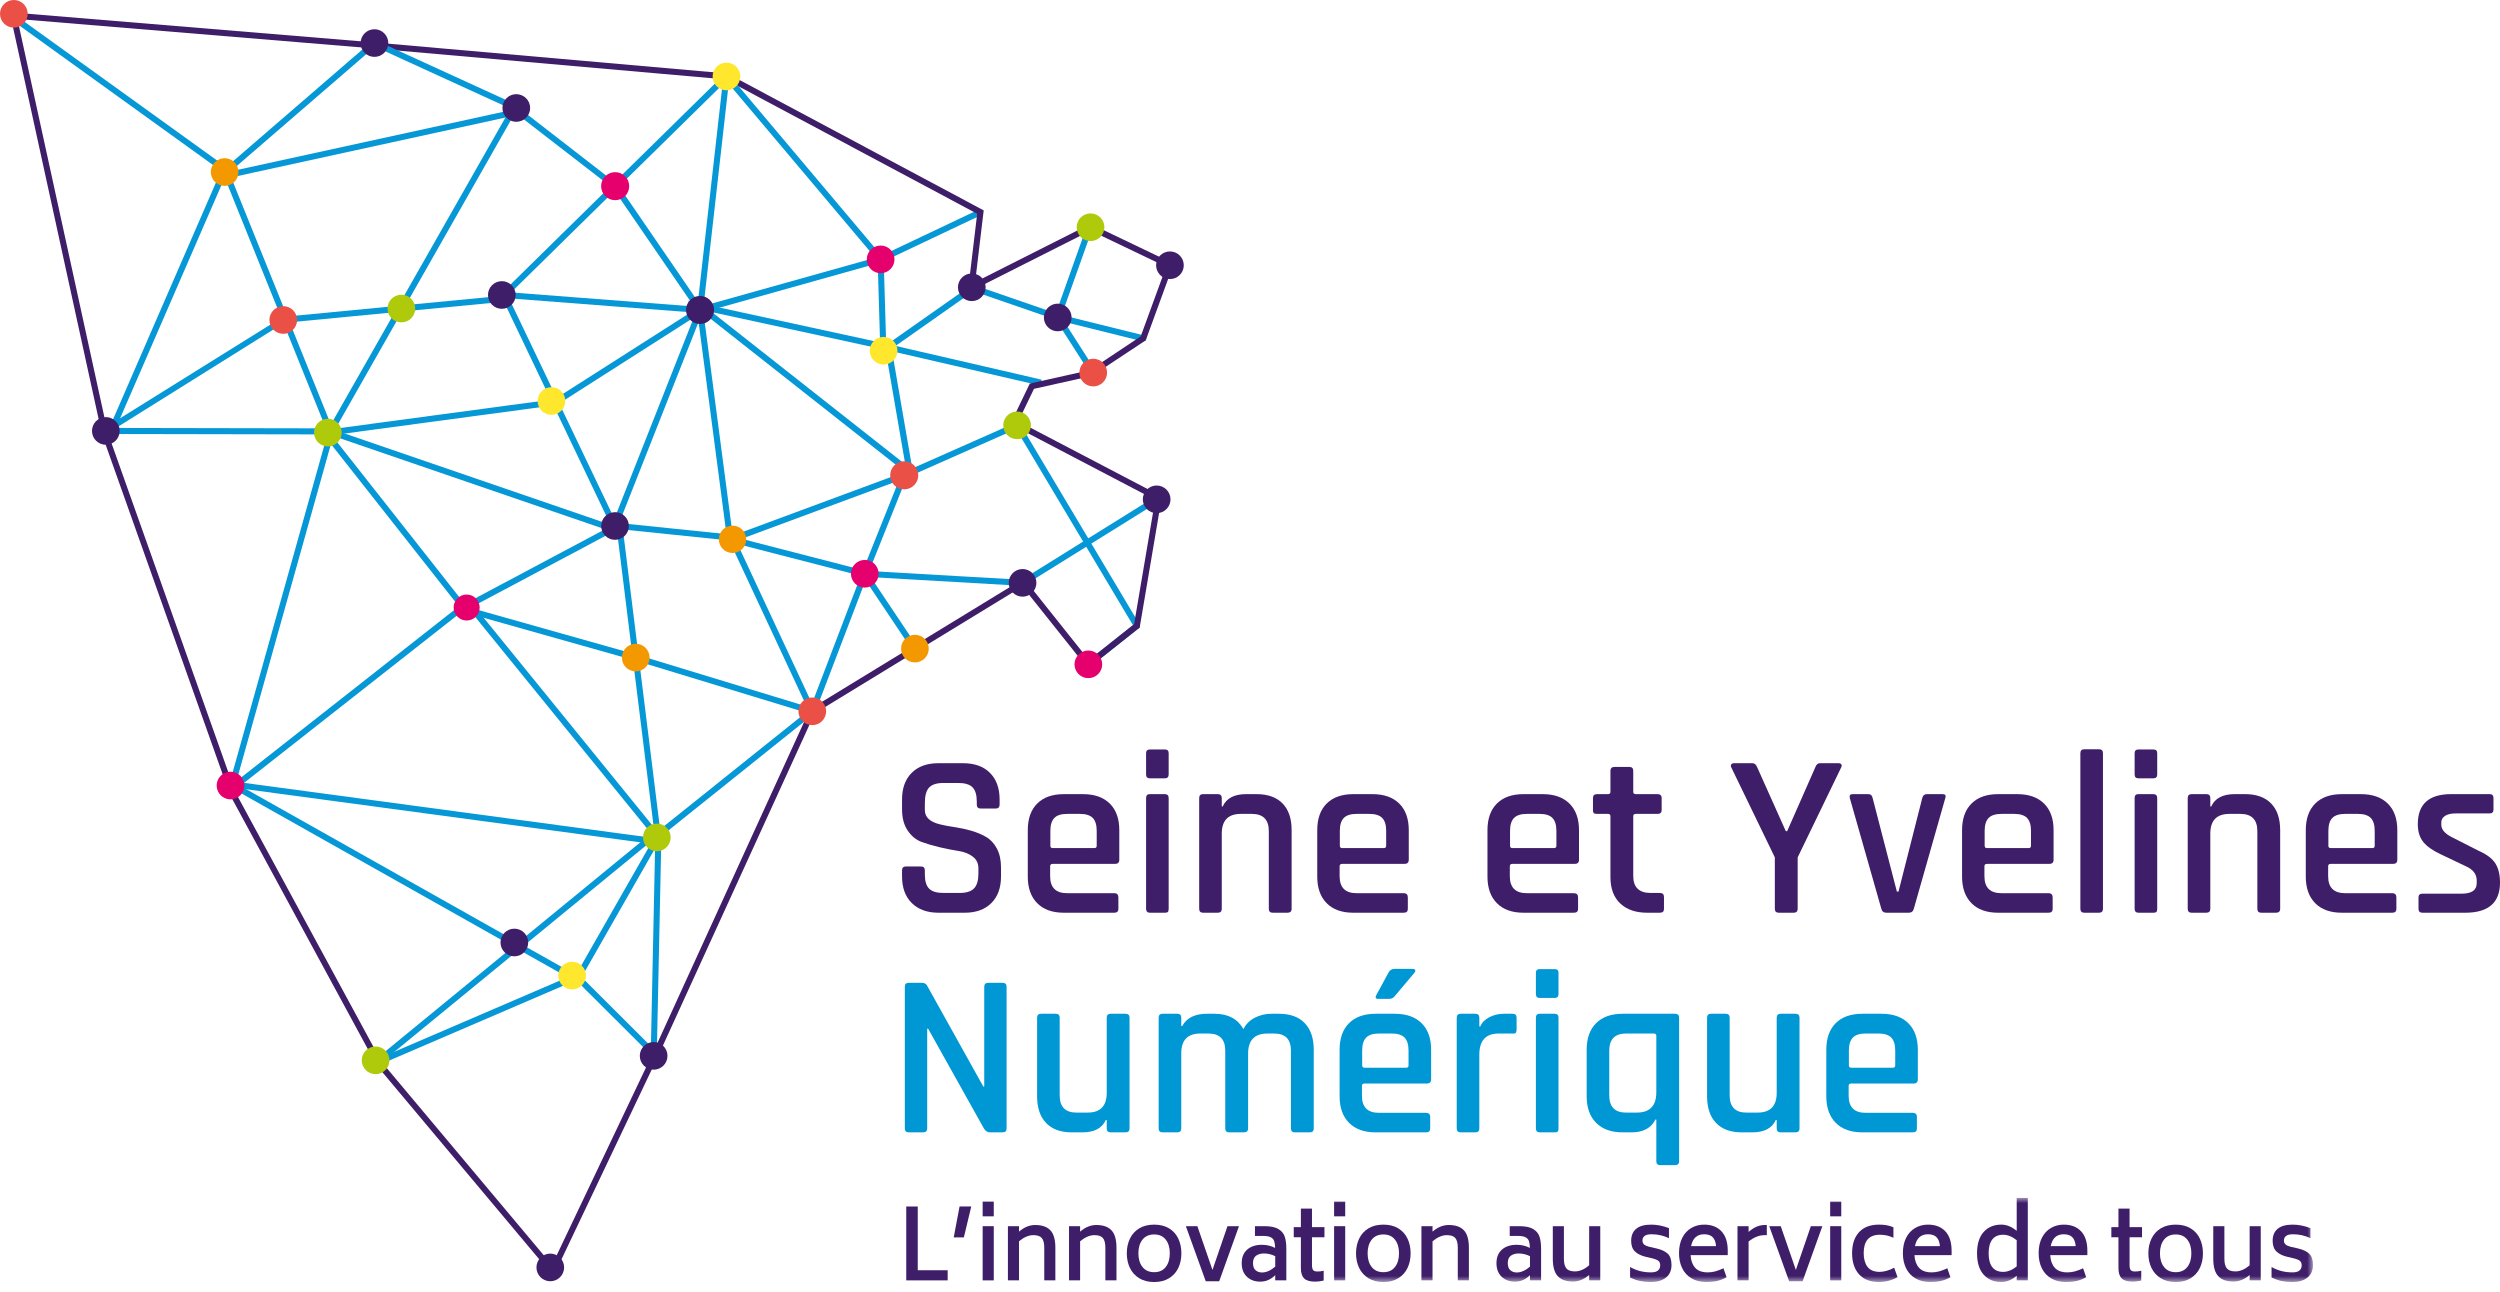 <?xml version="1.0" encoding="UTF-8"?>
<svg width="240px" height="124px" viewBox="0 0 240 124" version="1.1" xmlns="http://www.w3.org/2000/svg" xmlns:xlink="http://www.w3.org/1999/xlink">
    <title>Group 226</title>
    <defs>
        <polygon id="path-1" points="0 8.074 135.046 8.074 135.046 0 0 0"></polygon>
    </defs>
    <g id="Symbols" stroke="none" stroke-width="1" fill="none" fill-rule="evenodd">
        <g id="Header/Desktop/Blue/Default" transform="translate(-41, -31)">
            <g id="Group-226" transform="translate(41, 30.999)">
                <path d="M68.356,29.968 L86.906,44.581 L85.008,33.584 L68.356,29.968 Z M87.756,46.001 L66,28.86 L85.204,33.031 L93.786,27.001 L94.136,27.472 L85.975,33.208 L100,36.45 L99.862,37.016 L85.64,33.728 L87.756,46.001 Z" id="Fill-1" fill="#0698D6"></path>
                <g id="Group-225">
                    <path d="M109.749,32.774 C109.726,32.774 109.702,32.771 109.679,32.765 L101.471,30.729 L93.165,27.862 C93.013,27.809 92.932,27.644 92.985,27.492 C93.037,27.34 93.205,27.26 93.355,27.313 L101.637,30.172 L109.819,32.201 C109.976,32.24 110.07,32.398 110.031,32.553 C109.999,32.686 109.879,32.774 109.749,32.774" id="Fill-2" fill="#0698D6"></path>
                    <polygon id="Fill-4" fill="#0698D6" points="67.284 30.038 67.126 29.478 84.463 24.621 93.998 20.099 94.247 20.624 84.666 25.163"></polygon>
                    <path d="M109.142,60.375 C109.042,60.375 108.946,60.324 108.892,60.233 L97.485,41.097 C97.402,40.959 97.448,40.781 97.586,40.699 C97.725,40.617 97.902,40.661 97.985,40.799 L109.391,59.935 C109.474,60.074 109.428,60.252 109.29,60.334 C109.243,60.362 109.193,60.375 109.142,60.375" id="Fill-6" fill="#0698D6"></path>
                    <path d="M104.482,64.068 C104.397,64.068 104.313,64.03 104.254,63.957 C104.154,63.832 104.175,63.649 104.302,63.549 L108.961,59.856 C109.085,59.757 109.268,59.777 109.369,59.904 C109.47,60.029 109.448,60.212 109.322,60.312 L104.663,64.005 C104.611,64.047 104.546,64.068 104.482,64.068" id="Fill-8" fill="#0698D6"></path>
                    <path d="M1.67,1.823 L10.346,41.533 L22.604,76.067 L36.64,101.953 L52.994,121.45 L62.647,101.15 L77.751,68.084 L98.013,55.707 L98.121,55.883 L98.394,55.667 L104.53,63.369 L108.873,59.926 L110.898,47.985 L96.991,40.707 L98.86,36.822 L104.653,35.528 L109.507,32.294 L111.95,25.613 L104.696,22.14 L92.906,28.092 L93.809,20.524 L69.656,7.626 L35.518,4.623 L1.67,1.823 Z M53.131,122.519 L36.161,102.278 L22.074,76.303 L9.787,41.692 L0.934,1.178 L35.568,4.044 L69.826,7.057 L69.879,7.085 L94.435,20.198 L93.613,27.083 L104.689,21.491 L112.678,25.317 L109.99,32.672 L104.833,36.084 L99.263,37.328 L97.76,40.453 L111.542,47.666 L109.41,60.242 L104.436,64.185 L98.155,56.301 L78.207,68.488 L63.175,101.396 L53.131,122.519 Z" id="Fill-10" fill="#3F1E69"></path>
                    <polygon id="Fill-12" fill="#0698D6" points="11.109 41.127 10.574 40.896 21.22 16.397 1.132 1.931 1.472 1.459 21.941 16.199"></polygon>
                    <polygon id="Fill-14" fill="#0698D6" points="31.675 42.083 21.311 16.407 21.85 16.19 31.765 40.749 49.405 9.73 49.911 10.017"></polygon>
                    <polygon id="Fill-16" fill="#0698D6" points="32.352 41.707 10.128 41.664 10.13 41.082 32.354 41.125"></polygon>
                    <polygon id="Fill-18" fill="#0698D6" points="21.722 16.81 21.342 16.37 35.898 3.794 49.685 10.103 49.442 10.631 35.996 4.478"></polygon>
                    <polygon id="Fill-20" fill="#0698D6" points="10.703 41.355 10.394 40.862 27.143 30.423 47.87 28.431 69.537 7.134 69.945 7.549 48.131 28.991 27.267 30.996"></polygon>
                    <polygon id="Fill-22" fill="#0698D6" points="67.182 30.048 47.833 28.563 47.878 27.983 67.228 29.468"></polygon>
                    <polygon id="Fill-24" fill="#0698D6" points="70.323 52.048 70.12 51.503 86.706 45.358 86.907 45.903"></polygon>
                    <polygon id="Fill-26" fill="#0698D6" points="69.86 52.201 66.916 29.795 67.493 29.72 70.437 52.125"></polygon>
                    <polygon id="Fill-28" fill="#0698D6" points="59.166 51.183 31.088 41.545 31.279 40.996 59.356 50.634"></polygon>
                    <polygon id="Fill-30" fill="#0698D6" points="69.826 51.868 59.084 50.759 59.145 50.181 69.886 51.29"></polygon>
                    <polygon id="Fill-32" fill="#0698D6" points="62.921 80.735 59.118 50.067 59.695 49.996 63.498 80.663"></polygon>
                    <polygon id="Fill-34" fill="#0698D6" points="63.568 81.32 44.703 58.101 45.156 57.734 64.021 80.954"></polygon>
                    <polygon id="Fill-36" fill="#0698D6" points="22.413 75.955 22.054 75.498 44.896 57.544 45.256 58.001"></polygon>
                    <polygon id="Fill-38" fill="#0698D6" points="22.513 75.659 21.953 75.502 31.488 41.484 32.048 41.641"></polygon>
                    <polygon id="Fill-40" fill="#0698D6" points="55.565 94.278 55.059 93.99 62.811 80.409 63.317 80.697"></polygon>
                    <polygon id="Fill-42" fill="#0698D6" points="36.548 102.164 36.318 101.63 55.051 93.575 55.281 94.109"></polygon>
                    <polygon id="Fill-44" fill="#0698D6" points="62.704 101.481 54.814 93.61 55.226 93.198 63.115 101.069"></polygon>
                    <polygon id="Fill-46" fill="#0698D6" points="54.731 93.95 21.797 75.395 22.083 74.889 55.017 93.443"></polygon>
                    <polygon id="Fill-48" fill="#0698D6" points="63.392 80.342 63.027 79.888 77.797 68.06 78.161 68.513"></polygon>
                    <polygon id="Fill-50" fill="#0698D6" points="63.463 81.133 22.194 75.576 22.272 75 63.541 80.557"></polygon>
                    <polygon id="Fill-52" fill="#0698D6" points="63.054 101.135 62.472 101.122 62.919 79.963 63.501 79.975"></polygon>
                    <polygon id="Fill-54" fill="#0698D6" points="77.895 68.564 61.239 63.489 61.408 62.933 78.064 68.008"></polygon>
                    <polygon id="Fill-56" fill="#0698D6" points="61.243 63.491 44.558 58.781 44.717 58.223 61.403 62.931"></polygon>
                    <polygon id="Fill-58" fill="#0698D6" points="44.993 59.412 30.955 41.596 31.413 41.236 45.452 59.052"></polygon>
                    <polygon id="Fill-60" fill="#0698D6" points="31.369 41.851 31.291 41.274 53.152 38.333 53.23 38.909"></polygon>
                    <polygon id="Fill-62" fill="#0698D6" points="53.473 38.867 53.16 38.376 67.049 29.513 67.361 30.003"></polygon>
                    <polygon id="Fill-64" fill="#0698D6" points="66.965 29.922 58.841 18.076 49.285 10.687 49.641 10.226 59.295 17.71 67.445 29.594"></polygon>
                    <polygon id="Fill-66" fill="#0698D6" points="67.494 29.791 66.916 29.725 69.452 7.309 70.031 7.375"></polygon>
                    <polygon id="Fill-68" fill="#0698D6" points="21.594 17.166 21.47 16.598 49.547 10.465 49.672 11.033"></polygon>
                    <polygon id="Fill-70" fill="#0698D6" points="78.006 69.032 69.885 51.629 70.412 51.383 77.952 67.541 82.749 54.978 83.294 55.186"></polygon>
                    <polygon id="Fill-72" fill="#0698D6" points="98.149 56.245 83.005 55.372 70.149 52.057 70.294 51.494 83.093 54.8 98.182 55.665"></polygon>
                    <polygon id="Fill-74" fill="#0698D6" points="59.239 50.723 58.699 50.51 66.934 29.651 67.476 29.864"></polygon>
                    <polygon id="Fill-76" fill="#0698D6" points="45.066 58.394 44.793 57.88 59.198 50.213 59.471 50.727"></polygon>
                    <polygon id="Fill-78" fill="#0698D6" points="36.106 102.414 35.736 101.964 62.659 79.89 63.029 80.34"></polygon>
                    <polygon id="Fill-80" fill="#0698D6" points="58.852 50.887 48.103 28.398 48.629 28.148 59.378 50.637"></polygon>
                    <polygon id="Fill-82" fill="#0698D6" points="86.925 45.896 86.688 45.364 97.521 40.566 97.758 41.098"></polygon>
                    <polygon id="Fill-84" fill="#0698D6" points="98.32 56.202 98.012 55.708 111.066 47.578 111.374 48.072"></polygon>
                    <path d="M104.95,36.061 C104.854,36.061 104.76,36.013 104.705,35.926 L101.296,30.603 C101.247,30.527 101.238,30.434 101.268,30.349 L104.418,21.49 C104.472,21.339 104.634,21.259 104.79,21.314 C104.941,21.368 105.021,21.535 104.967,21.686 L101.864,30.41 L105.195,35.613 C105.282,35.749 105.242,35.928 105.107,36.015 C105.058,36.046 105.004,36.061 104.95,36.061" id="Fill-86" fill="#0698D6"></path>
                    <polygon id="Fill-88" fill="#0698D6" points="87.589 62.429 82.694 55.116 86.536 45.522 87.077 45.738 83.349 55.047 88.074 62.106"></polygon>
                    <polygon id="Fill-90" fill="#0698D6" points="84.511 33.695 84.253 25.01 69.519 7.529 69.965 7.154 84.829 24.791 84.832 24.892 85.093 33.677"></polygon>
                    <path d="M86.596,84.141 L86.596,83.56 C86.596,83.307 86.722,83.18 86.975,83.18 L88.406,83.18 C88.659,83.18 88.786,83.307 88.786,83.56 L88.786,83.962 C88.786,84.587 88.924,85.038 89.199,85.313 C89.475,85.588 89.933,85.725 90.574,85.725 L92.117,85.725 C92.758,85.725 93.22,85.58 93.504,85.29 C93.786,85 93.927,84.527 93.927,83.872 L93.927,83.359 C93.927,82.882 93.745,82.507 93.38,82.232 C93.015,81.956 92.564,81.778 92.028,81.695 C91.49,81.614 90.902,81.499 90.262,81.35 C89.62,81.201 89.032,81.03 88.495,80.836 C87.959,80.643 87.508,80.278 87.142,79.742 C86.777,79.207 86.596,78.522 86.596,77.689 L86.596,76.751 C86.596,75.665 86.904,74.812 87.523,74.194 C88.141,73.577 88.995,73.268 90.082,73.268 L92.452,73.268 C93.555,73.268 94.416,73.577 95.034,74.194 C95.652,74.812 95.962,75.665 95.962,76.751 L95.962,77.241 C95.962,77.495 95.835,77.621 95.581,77.621 L94.151,77.621 C93.898,77.621 93.771,77.495 93.771,77.241 L93.771,76.952 C93.771,76.312 93.634,75.855 93.358,75.579 C93.082,75.303 92.624,75.166 91.983,75.166 L90.574,75.166 C89.933,75.166 89.475,75.31 89.199,75.601 C88.924,75.891 88.786,76.387 88.786,77.086 L88.786,77.778 C88.786,78.448 89.27,78.902 90.239,79.14 C90.671,79.244 91.145,79.333 91.658,79.407 C92.173,79.483 92.69,79.594 93.212,79.742 C93.734,79.891 94.211,80.089 94.643,80.334 C95.075,80.579 95.427,80.952 95.694,81.45 C95.962,81.949 96.097,82.555 96.097,83.27 L96.097,84.141 C96.097,85.227 95.788,86.079 95.169,86.697 C94.55,87.314 93.696,87.623 92.609,87.623 L90.105,87.623 C89.017,87.623 88.16,87.314 87.534,86.697 C86.909,86.079 86.596,85.227 86.596,84.141" id="Fill-92" fill="#3F1E69"></path>
                    <path d="M101.059,81.416 L105.06,81.416 C105.209,81.416 105.284,81.342 105.284,81.194 L105.284,79.765 C105.284,79.199 105.158,78.786 104.905,78.526 C104.651,78.266 104.242,78.135 103.674,78.135 L102.445,78.135 C101.879,78.135 101.469,78.266 101.216,78.526 C100.963,78.786 100.835,79.199 100.835,79.765 L100.835,81.194 C100.835,81.342 100.911,81.416 101.059,81.416 M106.961,87.623 L102.133,87.623 C101.029,87.623 100.176,87.319 99.573,86.707 C98.969,86.097 98.667,85.249 98.667,84.162 L98.667,79.698 C98.667,78.596 98.969,77.744 99.573,77.142 C100.176,76.539 101.029,76.238 102.133,76.238 L103.966,76.238 C105.068,76.238 105.925,76.539 106.536,77.142 C107.147,77.744 107.453,78.596 107.453,79.698 L107.453,82.533 C107.453,82.8 107.319,82.935 107.051,82.935 L101.059,82.935 C100.895,82.935 100.814,83.01 100.814,83.158 L100.814,84.119 C100.814,85.205 101.357,85.747 102.445,85.747 L106.961,85.747 C107.23,85.747 107.364,85.882 107.364,86.149 L107.364,87.266 C107.364,87.504 107.23,87.623 106.961,87.623" id="Fill-94" fill="#3F1E69"></path>
                    <path d="M110.024,87.243 L110.024,76.617 C110.024,76.364 110.143,76.237 110.381,76.237 L111.812,76.237 C112.066,76.237 112.192,76.364 112.192,76.617 L112.192,87.243 C112.192,87.393 112.166,87.493 112.114,87.545 C112.062,87.597 111.969,87.623 111.834,87.623 L110.404,87.623 C110.151,87.623 110.024,87.497 110.024,87.243 M110.024,74.34 L110.024,72.308 C110.024,72.071 110.143,71.951 110.381,71.951 L111.834,71.951 C112.073,71.951 112.192,72.071 112.192,72.308 L112.192,74.34 C112.192,74.594 112.073,74.719 111.834,74.719 L110.381,74.719 C110.143,74.719 110.024,74.594 110.024,74.34" id="Fill-96" fill="#3F1E69"></path>
                    <path d="M116.909,87.623 L115.5,87.623 C115.247,87.623 115.121,87.497 115.121,87.243 L115.121,76.617 C115.121,76.364 115.247,76.237 115.5,76.237 L116.909,76.237 C117.162,76.237 117.29,76.364 117.29,76.617 L117.29,77.42 L117.379,77.42 C117.737,76.632 118.489,76.237 119.637,76.237 L120.62,76.237 C121.708,76.237 122.543,76.536 123.124,77.131 C123.706,77.726 123.996,78.582 123.996,79.698 L123.996,87.243 C123.996,87.497 123.861,87.623 123.594,87.623 L122.185,87.623 C121.932,87.623 121.806,87.497 121.806,87.243 L121.806,79.787 C121.806,78.686 121.261,78.135 120.173,78.135 L119.122,78.135 C117.9,78.135 117.29,78.767 117.29,80.033 L117.29,87.243 C117.29,87.497 117.162,87.623 116.909,87.623" id="Fill-98" fill="#3F1E69"></path>
                    <path d="M128.848,81.416 L132.849,81.416 C132.997,81.416 133.072,81.342 133.072,81.194 L133.072,79.765 C133.072,79.199 132.946,78.786 132.694,78.526 C132.44,78.266 132.03,78.135 131.463,78.135 L130.234,78.135 C129.667,78.135 129.257,78.266 129.004,78.526 C128.751,78.786 128.624,79.199 128.624,79.765 L128.624,81.194 C128.624,81.342 128.699,81.416 128.848,81.416 M134.75,87.623 L129.921,87.623 C128.818,87.623 127.964,87.319 127.361,86.707 C126.757,86.097 126.456,85.249 126.456,84.162 L126.456,79.698 C126.456,78.596 126.757,77.744 127.361,77.142 C127.964,76.539 128.818,76.238 129.921,76.238 L131.754,76.238 C132.857,76.238 133.713,76.539 134.325,77.142 C134.935,77.744 135.242,78.596 135.242,79.698 L135.242,82.533 C135.242,82.8 135.107,82.935 134.839,82.935 L128.848,82.935 C128.683,82.935 128.603,83.01 128.603,83.158 L128.603,84.119 C128.603,85.205 129.145,85.747 130.234,85.747 L134.75,85.747 C135.019,85.747 135.152,85.882 135.152,86.149 L135.152,87.266 C135.152,87.504 135.019,87.623 134.75,87.623" id="Fill-100" fill="#3F1E69"></path>
                    <path d="M145.189,81.416 L149.191,81.416 C149.34,81.416 149.414,81.342 149.414,81.194 L149.414,79.765 C149.414,79.199 149.288,78.786 149.034,78.526 C148.781,78.266 148.371,78.135 147.805,78.135 L146.575,78.135 C146.009,78.135 145.599,78.266 145.346,78.526 C145.092,78.786 144.965,79.199 144.965,79.765 L144.965,81.194 C144.965,81.342 145.04,81.416 145.189,81.416 M151.091,87.623 L146.262,87.623 C145.159,87.623 144.306,87.319 143.702,86.707 C143.099,86.097 142.797,85.249 142.797,84.162 L142.797,79.698 C142.797,78.596 143.099,77.744 143.702,77.142 C144.306,76.539 145.159,76.238 146.262,76.238 L148.096,76.238 C149.198,76.238 150.056,76.539 150.665,77.142 C151.278,77.744 151.584,78.596 151.584,79.698 L151.584,82.533 C151.584,82.8 151.449,82.935 151.181,82.935 L145.189,82.935 C145.025,82.935 144.943,83.01 144.943,83.158 L144.943,84.119 C144.943,85.205 145.488,85.747 146.575,85.747 L151.091,85.747 C151.359,85.747 151.494,85.882 151.494,86.149 L151.494,87.266 C151.494,87.504 151.359,87.623 151.091,87.623" id="Fill-102" fill="#3F1E69"></path>
                    <path d="M154.377,78.135 L153.304,78.135 C153.155,78.135 153.055,78.109 153.003,78.057 C152.95,78.005 152.925,77.912 152.925,77.778 L152.925,76.617 C152.925,76.364 153.051,76.238 153.304,76.238 L154.377,76.238 C154.526,76.238 154.602,76.163 154.602,76.014 L154.602,74.005 C154.602,73.753 154.734,73.625 155.003,73.625 L156.411,73.625 C156.665,73.625 156.792,73.753 156.792,74.005 L156.792,76.014 C156.792,76.163 156.873,76.238 157.038,76.238 L159.117,76.238 C159.385,76.238 159.519,76.364 159.519,76.617 L159.519,77.778 C159.519,78.016 159.385,78.135 159.117,78.135 L157.038,78.135 C156.873,78.135 156.792,78.209 156.792,78.358 L156.792,84.096 C156.792,85.183 157.35,85.725 158.468,85.725 L159.341,85.725 C159.609,85.725 159.742,85.852 159.742,86.105 L159.742,87.266 C159.742,87.504 159.609,87.623 159.341,87.623 L158.133,87.623 C157.03,87.623 156.165,87.325 155.54,86.73 C154.914,86.135 154.602,85.294 154.602,84.207 L154.602,78.358 C154.602,78.209 154.526,78.135 154.377,78.135" id="Fill-104" fill="#3F1E69"></path>
                    <path d="M172.196,87.623 L170.765,87.623 C170.511,87.623 170.384,87.497 170.384,87.243 L170.384,82.309 L166.203,73.67 C166.144,73.551 166.144,73.454 166.203,73.38 C166.264,73.306 166.346,73.268 166.45,73.268 L168.238,73.268 C168.432,73.268 168.581,73.395 168.685,73.648 L171.435,79.787 L171.57,79.787 L174.275,73.648 C174.364,73.395 174.512,73.268 174.721,73.268 L176.51,73.268 C176.629,73.268 176.715,73.306 176.767,73.38 C176.82,73.454 176.816,73.551 176.756,73.67 L172.576,82.309 L172.576,87.243 C172.576,87.497 172.449,87.623 172.196,87.623" id="Fill-106" fill="#3F1E69"></path>
                    <path d="M177.851,76.237 L179.349,76.237 C179.588,76.237 179.73,76.365 179.774,76.617 L182.1,85.592 L182.256,85.592 L184.536,76.617 C184.595,76.365 184.752,76.237 185.005,76.237 L186.481,76.237 C186.749,76.237 186.839,76.365 186.749,76.617 L183.732,87.221 C183.671,87.489 183.508,87.623 183.239,87.623 L181.094,87.623 C180.825,87.623 180.661,87.489 180.601,87.221 L177.583,76.617 C177.524,76.365 177.612,76.237 177.851,76.237" id="Fill-108" fill="#3F1E69"></path>
                    <path d="M190.751,81.416 L194.751,81.416 C194.9,81.416 194.975,81.342 194.975,81.194 L194.975,79.765 C194.975,79.199 194.849,78.786 194.597,78.526 C194.343,78.266 193.933,78.135 193.366,78.135 L192.136,78.135 C191.57,78.135 191.16,78.266 190.907,78.526 C190.654,78.786 190.527,79.199 190.527,79.765 L190.527,81.194 C190.527,81.342 190.602,81.416 190.751,81.416 M196.652,87.623 L191.824,87.623 C190.72,87.623 189.867,87.319 189.264,86.707 C188.66,86.097 188.358,85.249 188.358,84.162 L188.358,79.698 C188.358,78.596 188.66,77.744 189.264,77.142 C189.867,76.539 190.72,76.238 191.824,76.238 L193.657,76.238 C194.759,76.238 195.616,76.539 196.228,77.142 C196.838,77.744 197.144,78.596 197.144,79.698 L197.144,82.533 C197.144,82.8 197.01,82.935 196.742,82.935 L190.751,82.935 C190.586,82.935 190.505,83.01 190.505,83.158 L190.505,84.119 C190.505,85.205 191.048,85.747 192.136,85.747 L196.652,85.747 C196.921,85.747 197.055,85.882 197.055,86.149 L197.055,87.266 C197.055,87.504 196.921,87.623 196.652,87.623" id="Fill-110" fill="#3F1E69"></path>
                    <path d="M201.503,87.623 L200.095,87.623 C199.842,87.623 199.715,87.497 199.715,87.243 L199.715,72.308 C199.715,72.055 199.842,71.929 200.095,71.929 L201.503,71.929 C201.757,71.929 201.884,72.055 201.884,72.308 L201.884,87.243 C201.884,87.497 201.757,87.623 201.503,87.623" id="Fill-112" fill="#3F1E69"></path>
                    <path d="M204.924,87.243 L204.924,76.617 C204.924,76.364 205.043,76.237 205.281,76.237 L206.712,76.237 C206.965,76.237 207.093,76.364 207.093,76.617 L207.093,87.243 C207.093,87.393 207.066,87.493 207.013,87.545 C206.962,87.597 206.868,87.623 206.735,87.623 L205.304,87.623 C205.05,87.623 204.924,87.497 204.924,87.243 M204.924,74.34 L204.924,72.308 C204.924,72.071 205.043,71.951 205.281,71.951 L206.735,71.951 C206.973,71.951 207.093,72.071 207.093,72.308 L207.093,74.34 C207.093,74.594 206.973,74.719 206.735,74.719 L205.281,74.719 C205.043,74.719 204.924,74.594 204.924,74.34" id="Fill-114" fill="#3F1E69"></path>
                    <path d="M211.809,87.623 L210.401,87.623 C210.147,87.623 210.021,87.497 210.021,87.243 L210.021,76.617 C210.021,76.364 210.147,76.237 210.401,76.237 L211.809,76.237 C212.062,76.237 212.19,76.364 212.19,76.617 L212.19,77.42 L212.278,77.42 C212.637,76.632 213.389,76.237 214.537,76.237 L215.521,76.237 C216.608,76.237 217.443,76.536 218.023,77.131 C218.606,77.726 218.897,78.582 218.897,79.698 L218.897,87.243 C218.897,87.497 218.761,87.623 218.494,87.623 L217.085,87.623 C216.831,87.623 216.705,87.497 216.705,87.243 L216.705,79.787 C216.705,78.686 216.161,78.135 215.073,78.135 L214.022,78.135 C212.8,78.135 212.19,78.767 212.19,80.033 L212.19,87.243 C212.19,87.497 212.062,87.623 211.809,87.623" id="Fill-116" fill="#3F1E69"></path>
                    <path d="M223.748,81.416 L227.749,81.416 C227.898,81.416 227.972,81.342 227.972,81.194 L227.972,79.765 C227.972,79.199 227.847,78.786 227.593,78.526 C227.34,78.266 226.929,78.135 226.364,78.135 L225.133,78.135 C224.567,78.135 224.157,78.266 223.904,78.526 C223.65,78.786 223.524,79.199 223.524,79.765 L223.524,81.194 C223.524,81.342 223.598,81.416 223.748,81.416 M229.649,87.623 L224.82,87.623 C223.717,87.623 222.864,87.319 222.26,86.707 C221.657,86.097 221.355,85.249 221.355,84.162 L221.355,79.698 C221.355,78.596 221.657,77.744 222.26,77.142 C222.864,76.539 223.717,76.238 224.82,76.238 L226.654,76.238 C227.756,76.238 228.614,76.539 229.224,77.142 C229.836,77.744 230.142,78.596 230.142,79.698 L230.142,82.533 C230.142,82.8 230.007,82.935 229.739,82.935 L223.748,82.935 C223.583,82.935 223.502,83.01 223.502,83.158 L223.502,84.119 C223.502,85.205 224.046,85.747 225.133,85.747 L229.649,85.747 C229.918,85.747 230.052,85.882 230.052,86.149 L230.052,87.266 C230.052,87.504 229.918,87.623 229.649,87.623" id="Fill-118" fill="#3F1E69"></path>
                    <path d="M236.669,87.623 L232.556,87.623 C232.302,87.623 232.176,87.497 232.176,87.243 L232.176,86.15 C232.176,85.911 232.302,85.793 232.556,85.793 L236.312,85.793 C237.28,85.793 237.764,85.458 237.764,84.788 L237.764,84.519 C237.764,83.925 237.415,83.47 236.714,83.158 L234.277,81.997 C233.517,81.639 232.965,81.245 232.623,80.814 C232.28,80.383 232.109,79.817 232.109,79.117 C232.109,77.198 233.174,76.237 235.306,76.237 L239.016,76.237 C239.255,76.237 239.375,76.364 239.375,76.617 L239.375,77.711 C239.375,77.964 239.255,78.09 239.016,78.09 L235.753,78.09 C235.306,78.09 234.962,78.169 234.724,78.325 C234.485,78.481 234.366,78.686 234.366,78.939 L234.366,79.184 C234.366,79.661 234.746,80.077 235.508,80.435 L237.966,81.684 C238.741,82.027 239.273,82.433 239.563,82.901 C239.855,83.371 240.001,83.977 240.001,84.721 C240.001,86.655 238.89,87.623 236.669,87.623" id="Fill-120" fill="#3F1E69"></path>
                    <path d="M88.63,108.708 L87.244,108.708 C86.989,108.708 86.863,108.581 86.863,108.328 L86.863,94.732 C86.863,94.479 86.989,94.353 87.244,94.353 L88.495,94.353 C88.733,94.353 88.898,94.435 88.987,94.598 L94.398,104.309 L94.487,104.309 L94.487,94.732 C94.487,94.479 94.614,94.353 94.866,94.353 L96.252,94.353 C96.506,94.353 96.633,94.479 96.633,94.732 L96.633,108.328 C96.633,108.581 96.506,108.708 96.252,108.708 L95.046,108.708 C94.807,108.708 94.614,108.588 94.464,108.351 L89.098,98.751 L89.01,98.751 L89.01,108.328 C89.01,108.581 88.882,108.708 88.63,108.708" id="Fill-123" fill="#0097D5"></path>
                    <path d="M103.899,108.708 L102.892,108.708 C101.819,108.708 100.996,108.406 100.422,107.804 C99.848,107.201 99.562,106.349 99.562,105.247 L99.562,97.702 C99.562,97.449 99.688,97.322 99.941,97.322 L101.35,97.322 C101.604,97.322 101.73,97.449 101.73,97.702 L101.73,105.158 C101.73,106.259 102.266,106.81 103.339,106.81 L104.412,106.81 C105.635,106.81 106.246,106.177 106.246,104.912 L106.246,97.702 C106.246,97.449 106.373,97.322 106.626,97.322 L108.035,97.322 C108.304,97.322 108.436,97.449 108.436,97.702 L108.436,108.328 C108.436,108.581 108.304,108.708 108.035,108.708 L106.626,108.708 C106.373,108.708 106.246,108.581 106.246,108.328 L106.246,107.524 L106.157,107.524 C105.798,108.313 105.046,108.708 103.899,108.708" id="Fill-125" fill="#0097D5"></path>
                    <path d="M113.02,108.708 L111.611,108.708 C111.357,108.708 111.232,108.581 111.232,108.328 L111.232,97.702 C111.232,97.449 111.357,97.322 111.611,97.322 L113.02,97.322 C113.272,97.322 113.401,97.449 113.401,97.702 L113.401,98.505 L113.489,98.505 C113.922,97.716 114.711,97.322 115.859,97.322 L116.596,97.322 C117.894,97.322 118.818,97.813 119.369,98.795 C119.607,98.319 119.972,97.954 120.465,97.702 C120.957,97.449 121.485,97.322 122.051,97.322 L122.767,97.322 C123.855,97.322 124.686,97.623 125.259,98.227 C125.834,98.828 126.12,99.681 126.12,100.782 L126.12,108.328 C126.12,108.581 125.994,108.708 125.74,108.708 L124.31,108.708 C124.057,108.708 123.93,108.581 123.93,108.328 L123.93,100.872 C123.93,99.77 123.393,99.22 122.32,99.22 L121.671,99.22 C120.434,99.22 119.817,99.867 119.817,101.162 L119.817,108.328 C119.817,108.581 119.681,108.708 119.414,108.708 L118.005,108.708 C117.752,108.708 117.625,108.581 117.625,108.328 L117.625,100.872 C117.625,99.77 117.089,99.22 116.016,99.22 L115.233,99.22 C114.01,99.22 113.401,99.852 113.401,101.117 L113.401,108.328 C113.401,108.581 113.272,108.708 113.02,108.708" id="Fill-127" fill="#0097D5"></path>
                    <path d="M133.877,93.014 L135.599,93.014 C135.734,93.014 135.818,93.046 135.856,93.113 C135.893,93.181 135.867,93.274 135.777,93.393 L133.9,95.625 C133.766,95.803 133.587,95.894 133.364,95.894 L132.313,95.894 C132.059,95.894 132,95.766 132.133,95.514 L133.297,93.37 C133.416,93.133 133.609,93.014 133.877,93.014 M130.994,102.501 L134.996,102.501 C135.145,102.501 135.219,102.427 135.219,102.278 L135.219,100.849 C135.219,100.284 135.093,99.871 134.839,99.611 C134.586,99.35 134.176,99.219 133.609,99.219 L132.381,99.219 C131.814,99.219 131.404,99.35 131.15,99.611 C130.897,99.871 130.769,100.284 130.769,100.849 L130.769,102.278 C130.769,102.427 130.845,102.501 130.994,102.501 M136.895,108.708 L132.067,108.708 C130.963,108.708 130.111,108.403 129.507,107.792 C128.903,107.182 128.602,106.333 128.602,105.247 L128.602,100.782 C128.602,99.681 128.903,98.829 129.507,98.226 C130.111,97.623 130.963,97.322 132.067,97.322 L133.9,97.322 C135.002,97.322 135.86,97.623 136.471,98.226 C137.082,98.829 137.388,99.681 137.388,100.782 L137.388,103.617 C137.388,103.885 137.253,104.02 136.985,104.02 L130.994,104.02 C130.831,104.02 130.748,104.094 130.748,104.242 L130.748,105.203 C130.748,106.289 131.292,106.833 132.381,106.833 L136.895,106.833 C137.164,106.833 137.298,106.966 137.298,107.235 L137.298,108.35 C137.298,108.588 137.164,108.708 136.895,108.708" id="Fill-129" fill="#0097D5"></path>
                    <path d="M141.635,108.708 L140.227,108.708 C139.974,108.708 139.846,108.581 139.846,108.328 L139.846,97.702 C139.846,97.449 139.974,97.322 140.227,97.322 L141.635,97.322 C141.889,97.322 142.015,97.449 142.015,97.702 L142.015,98.55 L142.105,98.55 C142.253,98.178 142.54,97.88 142.966,97.657 C143.391,97.434 143.863,97.322 144.384,97.322 L145.213,97.322 C145.465,97.322 145.593,97.449 145.593,97.702 L145.593,98.862 C145.593,99.146 145.465,99.264 145.213,99.22 L143.871,99.22 C142.634,99.22 142.015,99.897 142.015,101.251 L142.015,108.328 C142.015,108.581 141.889,108.708 141.635,108.708" id="Fill-131" fill="#0097D5"></path>
                    <path d="M147.447,108.328 L147.447,97.702 C147.447,97.448 147.567,97.322 147.805,97.322 L149.236,97.322 C149.489,97.322 149.617,97.448 149.617,97.702 L149.617,108.328 C149.617,108.477 149.59,108.577 149.537,108.629 C149.486,108.681 149.392,108.708 149.259,108.708 L147.828,108.708 C147.574,108.708 147.447,108.582 147.447,108.328 M147.447,95.424 L147.447,93.393 C147.447,93.155 147.567,93.035 147.805,93.035 L149.259,93.035 C149.496,93.035 149.617,93.155 149.617,93.393 L149.617,95.424 C149.617,95.678 149.496,95.804 149.259,95.804 L147.805,95.804 C147.567,95.804 147.447,95.678 147.447,95.424" id="Fill-133" fill="#0097D5"></path>
                    <path d="M159.006,104.868 L159.006,99.443 C159.006,99.293 158.923,99.219 158.76,99.219 L156.099,99.219 C155.026,99.219 154.489,99.77 154.489,100.872 L154.489,105.158 C154.489,106.259 155.026,106.81 156.099,106.81 L157.127,106.81 C158.38,106.81 159.006,106.163 159.006,104.868 M156.614,108.708 L155.785,108.708 C154.683,108.708 153.83,108.403 153.226,107.792 C152.622,107.182 152.321,106.333 152.321,105.247 L152.321,100.782 C152.321,99.681 152.622,98.829 153.226,98.226 C153.83,97.623 154.683,97.322 155.785,97.322 L160.794,97.322 C161.062,97.322 161.196,97.448 161.196,97.702 L161.196,111.477 C161.196,111.729 161.062,111.855 160.794,111.855 L159.386,111.855 C159.132,111.855 159.006,111.729 159.006,111.477 L159.006,107.479 L158.915,107.479 C158.513,108.299 157.746,108.708 156.614,108.708" id="Fill-135" fill="#0097D5"></path>
                    <path d="M168.217,108.708 L167.21,108.708 C166.137,108.708 165.313,108.406 164.74,107.804 C164.165,107.201 163.879,106.349 163.879,105.247 L163.879,97.702 C163.879,97.449 164.005,97.322 164.258,97.322 L165.667,97.322 C165.921,97.322 166.048,97.449 166.048,97.702 L166.048,105.158 C166.048,106.259 166.584,106.81 167.656,106.81 L168.73,106.81 C169.952,106.81 170.564,106.177 170.564,104.912 L170.564,97.702 C170.564,97.449 170.69,97.322 170.943,97.322 L172.352,97.322 C172.621,97.322 172.754,97.449 172.754,97.702 L172.754,108.328 C172.754,108.581 172.621,108.708 172.352,108.708 L170.943,108.708 C170.69,108.708 170.564,108.581 170.564,108.328 L170.564,107.524 L170.474,107.524 C170.116,108.313 169.364,108.708 168.217,108.708" id="Fill-137" fill="#0097D5"></path>
                    <path d="M177.717,102.502 L181.719,102.502 C181.868,102.502 181.942,102.427 181.942,102.278 L181.942,100.849 C181.942,100.283 181.816,99.871 181.562,99.611 C181.309,99.35 180.899,99.219 180.333,99.219 L179.103,99.219 C178.537,99.219 178.127,99.35 177.874,99.611 C177.62,99.871 177.493,100.283 177.493,100.849 L177.493,102.278 C177.493,102.427 177.567,102.502 177.717,102.502 M183.619,108.707 L178.79,108.707 C177.687,108.707 176.834,108.403 176.229,107.792 C175.627,107.182 175.325,106.333 175.325,105.246 L175.325,100.783 C175.325,99.682 175.627,98.829 176.229,98.226 C176.834,97.622 177.687,97.322 178.79,97.322 L180.623,97.322 C181.726,97.322 182.583,97.622 183.193,98.226 C183.806,98.829 184.112,99.682 184.112,100.783 L184.112,103.618 C184.112,103.885 183.976,104.02 183.709,104.02 L177.717,104.02 C177.552,104.02 177.471,104.094 177.471,104.243 L177.471,105.203 C177.471,106.289 178.015,106.832 179.103,106.832 L183.619,106.832 C183.887,106.832 184.022,106.966 184.022,107.234 L184.022,108.35 C184.022,108.589 183.887,108.707 183.619,108.707" id="Fill-139" fill="#0097D5"></path>
                    <path d="M57.707,17.874 C57.707,17.131 58.311,16.528 59.055,16.528 C59.799,16.528 60.403,17.131 60.403,17.874 C60.403,18.617 59.799,19.219 59.055,19.219 C58.311,19.219 57.707,18.617 57.707,17.874" id="Fill-141" fill="#E6006D"></path>
                    <path d="M61.854,101.363 C61.854,100.869 62.254,100.469 62.75,100.469 C63.244,100.469 63.645,100.869 63.645,101.363 C63.645,101.857 63.244,102.258 62.75,102.258 C62.254,102.258 61.854,101.857 61.854,101.363" id="Fill-143" fill="#3F1E69"></path>
                    <path d="M0,1.327 C0,0.594 0.596,0 1.329,0 C2.063,0 2.658,0.594 2.658,1.327 C2.658,2.061 2.063,2.655 1.329,2.655 C0.596,2.655 0,2.061 0,1.327" id="Fill-145" fill="#EA5045"></path>
                    <path d="M43.548,58.324 C43.548,57.634 44.109,57.076 44.799,57.076 C45.488,57.076 46.048,57.634 46.048,58.324 C46.048,59.013 45.488,59.572 44.799,59.572 C44.109,59.572 43.548,59.013 43.548,58.324" id="Fill-148" fill="#E6006D"></path>
                    <path d="M69.01,51.776 C69.01,51.051 69.599,50.463 70.324,50.463 C71.051,50.463 71.639,51.051 71.639,51.776 C71.639,52.5 71.051,53.088 70.324,53.088 C69.599,53.088 69.01,52.5 69.01,51.776" id="Fill-150" fill="#F49800"></path>
                    <path d="M48.775,90.481 C48.775,90.149 49.045,89.879 49.378,89.879 C49.711,89.878 49.981,90.148 49.981,90.48 C49.981,90.812 49.711,91.082 49.378,91.083 C49.045,91.083 48.775,90.813 48.775,90.481" id="Fill-152" fill="#3F1E69"></path>
                    <path d="M65.858,29.758 C65.858,29.015 66.461,28.412 67.204,28.412 C67.949,28.412 68.552,29.015 68.552,29.758 C68.552,30.501 67.949,31.104 67.204,31.104 C66.461,31.104 65.858,30.501 65.858,29.758" id="Fill-154" fill="#3F1E69"></path>
                    <path d="M85.458,45.63 C85.458,44.887 86.062,44.285 86.806,44.285 C87.55,44.285 88.154,44.887 88.154,45.63 C88.154,46.373 87.55,46.976 86.806,46.976 C86.062,46.976 85.458,46.373 85.458,45.63" id="Fill-156" fill="#EA5045"></path>
                    <path d="M51.498,121.673 C51.498,120.94 52.093,120.346 52.827,120.346 C53.561,120.346 54.156,120.94 54.156,121.673 C54.156,122.407 53.561,123.001 52.827,123.001 C52.093,123.001 51.498,122.407 51.498,121.673" id="Fill-158" fill="#3F1E69"></path>
                    <path d="M103.363,21.815 C103.363,21.082 103.959,20.488 104.693,20.488 C105.427,20.488 106.022,21.082 106.022,21.815 C106.022,22.549 105.427,23.143 104.693,23.143 C103.959,23.143 103.363,22.549 103.363,21.815" id="Fill-161" fill="#AFCA0B"></path>
                    <path d="M20.799,75.412 C20.799,74.679 21.395,74.085 22.129,74.085 C22.863,74.085 23.458,74.679 23.458,75.412 C23.458,76.145 22.863,76.74 22.129,76.74 C21.395,76.74 20.799,76.145 20.799,75.412" id="Fill-163" fill="#E6006D"></path>
                    <path d="M20.238,16.516 C20.238,15.783 20.833,15.189 21.567,15.189 C22.3,15.189 22.896,15.783 22.896,16.516 C22.896,17.249 22.3,17.843 21.567,17.843 C20.833,17.843 20.238,17.249 20.238,16.516" id="Fill-165" fill="#F49800"></path>
                    <path d="M8.831,41.37 C8.831,40.637 9.425,40.043 10.16,40.043 C10.894,40.043 11.489,40.637 11.489,41.37 C11.489,42.104 10.894,42.698 10.16,42.698 C9.425,42.698 8.831,42.104 8.831,41.37" id="Fill-167" fill="#3F1E69"></path>
                    <path d="M25.863,30.72 C25.863,29.988 26.458,29.393 27.192,29.393 C27.926,29.393 28.521,29.988 28.521,30.72 C28.521,31.454 27.926,32.047 27.192,32.047 C26.458,32.047 25.863,31.454 25.863,30.72" id="Fill-169" fill="#EA5045"></path>
                    <path d="M37.202,29.621 C37.202,28.888 37.798,28.294 38.532,28.294 C39.266,28.294 39.861,28.888 39.861,29.621 C39.861,30.355 39.266,30.948 38.532,30.948 C37.798,30.948 37.202,30.355 37.202,29.621" id="Fill-171" fill="#AFCA0B"></path>
                    <path d="M46.846,28.32 C46.846,27.586 47.441,26.992 48.175,26.992 C48.909,26.992 49.505,27.586 49.505,28.32 C49.505,29.053 48.909,29.647 48.175,29.647 C47.441,29.647 46.846,29.053 46.846,28.32" id="Fill-173" fill="#3F1E69"></path>
                    <path d="M34.617,4.136 C34.617,3.402 35.212,2.808 35.947,2.808 C36.68,2.808 37.275,3.402 37.275,4.136 C37.275,4.868 36.68,5.462 35.947,5.462 C35.212,5.462 34.617,4.868 34.617,4.136" id="Fill-175" fill="#3F1E69"></path>
                    <path d="M48.234,10.367 C48.234,9.634 48.83,9.04 49.563,9.04 C50.297,9.04 50.893,9.634 50.893,10.367 C50.893,11.1 50.297,11.694 49.563,11.694 C48.83,11.694 48.234,11.1 48.234,10.367" id="Fill-177" fill="#3F1E69"></path>
                    <path d="M68.412,7.342 C68.412,6.608 69.008,6.014 69.741,6.014 C70.475,6.014 71.071,6.608 71.071,7.342 C71.071,8.075 70.475,8.669 69.741,8.669 C69.008,8.669 68.412,8.075 68.412,7.342" id="Fill-179" fill="#FFE72E"></path>
                    <path d="M83.212,24.9 C83.212,24.167 83.808,23.573 84.541,23.573 C85.275,23.573 85.871,24.167 85.871,24.9 C85.871,25.634 85.275,26.228 84.541,26.228 C83.808,26.228 83.212,25.634 83.212,24.9" id="Fill-181" fill="#E6006D"></path>
                    <path d="M91.962,27.58 C91.962,26.847 92.557,26.253 93.291,26.253 C94.025,26.253 94.62,26.847 94.62,27.58 C94.62,28.314 94.025,28.907 93.291,28.907 C92.557,28.907 91.962,28.314 91.962,27.58" id="Fill-183" fill="#3F1E69"></path>
                    <path d="M83.496,33.672 C83.496,32.938 84.091,32.344 84.826,32.344 C85.559,32.344 86.155,32.938 86.155,33.672 C86.155,34.405 85.559,34.999 84.826,34.999 C84.091,34.999 83.496,34.405 83.496,33.672" id="Fill-185" fill="#FFE72E"></path>
                    <path d="M110.985,25.465 C110.985,24.733 111.58,24.138 112.314,24.138 C113.048,24.138 113.643,24.733 113.643,25.465 C113.643,26.199 113.048,26.793 112.314,26.793 C111.58,26.793 110.985,26.199 110.985,25.465" id="Fill-187" fill="#3F1E69"></path>
                    <path d="M100.212,30.478 C100.212,29.744 100.808,29.15 101.541,29.15 C102.276,29.15 102.871,29.744 102.871,30.478 C102.871,31.21 102.276,31.805 101.541,31.805 C100.808,31.805 100.212,31.21 100.212,30.478" id="Fill-189" fill="#3F1E69"></path>
                    <path d="M103.621,35.77 C103.621,35.036 104.216,34.442 104.95,34.442 C105.685,34.442 106.279,35.036 106.279,35.77 C106.279,36.503 105.685,37.097 104.95,37.097 C104.216,37.097 103.621,36.503 103.621,35.77" id="Fill-191" fill="#EA5045"></path>
                    <path d="M96.31,40.832 C96.31,40.099 96.906,39.505 97.64,39.505 C98.373,39.505 98.969,40.099 98.969,40.832 C98.969,41.566 98.373,42.16 97.64,42.16 C96.906,42.16 96.31,41.566 96.31,40.832" id="Fill-193" fill="#AFCA0B"></path>
                    <path d="M109.71,47.938 C109.71,47.204 110.306,46.61 111.039,46.61 C111.774,46.61 112.369,47.204 112.369,47.938 C112.369,48.671 111.774,49.265 111.039,49.265 C110.306,49.265 109.71,48.671 109.71,47.938" id="Fill-195" fill="#3F1E69"></path>
                    <path d="M103.153,63.777 C103.153,63.043 103.749,62.45 104.483,62.45 C105.217,62.45 105.812,63.043 105.812,63.777 C105.812,64.51 105.217,65.104 104.483,65.104 C103.749,65.104 103.153,64.51 103.153,63.777" id="Fill-197" fill="#E6006D"></path>
                    <path d="M96.837,55.955 C96.837,55.222 97.431,54.628 98.166,54.628 C98.9,54.628 99.495,55.222 99.495,55.955 C99.495,56.688 98.9,57.282 98.166,57.282 C97.431,57.282 96.837,56.688 96.837,55.955" id="Fill-199" fill="#3F1E69"></path>
                    <path d="M86.502,62.268 C86.502,61.535 87.098,60.941 87.831,60.941 C88.566,60.941 89.161,61.535 89.161,62.268 C89.161,63.001 88.566,63.595 87.831,63.595 C87.098,63.595 86.502,63.001 86.502,62.268" id="Fill-201" fill="#F49800"></path>
                    <path d="M76.65,68.286 C76.65,67.553 77.246,66.959 77.979,66.959 C78.714,66.959 79.308,67.553 79.308,68.286 C79.308,69.02 78.714,69.614 77.979,69.614 C77.246,69.614 76.65,69.02 76.65,68.286" id="Fill-203" fill="#EA5045"></path>
                    <path d="M61.726,80.393 C61.726,79.66 62.32,79.066 63.055,79.066 C63.789,79.066 64.384,79.66 64.384,80.393 C64.384,81.127 63.789,81.72 63.055,81.72 C62.32,81.72 61.726,81.127 61.726,80.393" id="Fill-205" fill="#AFCA0B"></path>
                    <path d="M53.595,93.656 C53.595,92.923 54.191,92.329 54.924,92.329 C55.659,92.329 56.253,92.923 56.253,93.656 C56.253,94.39 55.659,94.983 54.924,94.983 C54.191,94.983 53.595,94.39 53.595,93.656" id="Fill-207" fill="#FFE72E"></path>
                    <path d="M48.048,90.481 C48.048,89.747 48.644,89.153 49.378,89.153 C50.112,89.153 50.707,89.747 50.707,90.481 C50.707,91.214 50.112,91.808 49.378,91.808 C48.644,91.808 48.048,91.214 48.048,90.481" id="Fill-209" fill="#3F1E69"></path>
                    <path d="M34.728,101.792 C34.728,101.06 35.323,100.465 36.057,100.465 C36.791,100.465 37.386,101.06 37.386,101.792 C37.386,102.526 36.791,103.12 36.057,103.12 C35.323,103.12 34.728,102.526 34.728,101.792" id="Fill-211" fill="#AFCA0B"></path>
                    <path d="M61.421,101.363 C61.421,100.63 62.015,100.036 62.75,100.036 C63.484,100.036 64.079,100.63 64.079,101.363 C64.079,102.096 63.484,102.691 62.75,102.691 C62.015,102.691 61.421,102.096 61.421,101.363" id="Fill-213" fill="#3F1E69"></path>
                    <path d="M30.146,41.53 C30.146,40.796 30.741,40.203 31.475,40.203 C32.209,40.203 32.804,40.796 32.804,41.53 C32.804,42.263 32.209,42.857 31.475,42.857 C30.741,42.857 30.146,42.263 30.146,41.53" id="Fill-215" fill="#AFCA0B"></path>
                    <path d="M51.611,38.496 C51.611,37.762 52.206,37.169 52.94,37.169 C53.674,37.169 54.269,37.762 54.269,38.496 C54.269,39.229 53.674,39.823 52.94,39.823 C52.206,39.823 51.611,39.229 51.611,38.496" id="Fill-217" fill="#FFE72E"></path>
                    <path d="M57.714,50.497 C57.714,49.763 58.31,49.169 59.043,49.169 C59.777,49.169 60.372,49.763 60.372,50.497 C60.372,51.23 59.777,51.824 59.043,51.824 C58.31,51.824 57.714,51.23 57.714,50.497" id="Fill-219" fill="#3F1E69"></path>
                    <path d="M59.702,63.128 C59.702,62.396 60.297,61.801 61.031,61.801 C61.765,61.801 62.36,62.396 62.36,63.128 C62.36,63.862 61.765,64.456 61.031,64.456 C60.297,64.456 59.702,63.862 59.702,63.128" id="Fill-221" fill="#F49800"></path>
                    <path d="M81.692,55.082 C81.692,54.348 82.287,53.754 83.021,53.754 C83.755,53.754 84.35,54.348 84.35,55.082 C84.35,55.815 83.755,56.409 83.021,56.409 C82.287,56.409 81.692,55.815 81.692,55.082" id="Fill-223" fill="#E6006D"></path>
                </g>
                <g id="Group-36" transform="translate(87, 115.001)">
                    <polygon id="Fill-1" fill="#3F1E69" points="0 0.824 0 7.916 3.976 7.916 3.976 6.943 1.104 6.943 1.104 0.824"></polygon>
                    <polygon id="Fill-2" fill="#3F1E69" points="5.118 0.823 6.241 0.823 5.53 3.789 4.557 3.789"></polygon>
                    <path d="M7.335,1.768 L8.401,1.768 L8.401,0.356 L7.335,0.356 L7.335,1.768 Z M7.335,7.916 L8.401,7.916 L8.401,2.713 L7.335,2.713 L7.335,7.916 Z" id="Fill-3" fill="#3F1E69"></path>
                    <g id="Group-35">
                        <path d="M13.838,3.111 C14.156,3.45 14.315,4.006 14.315,4.78 L14.315,7.915 L13.249,7.915 L13.249,4.78 C13.249,4.351 13.171,4.043 13.015,3.854 C12.859,3.667 12.588,3.574 12.201,3.574 C11.752,3.574 11.293,3.771 10.825,4.163 L10.825,7.915 L9.759,7.915 L9.759,2.713 L10.825,2.713 L10.825,3.237 C11.318,2.812 11.836,2.6 12.379,2.6 C13.033,2.6 13.52,2.771 13.838,3.111" id="Fill-4" fill="#3F1E69"></path>
                        <path d="M19.704,3.111 C20.022,3.45 20.181,4.006 20.181,4.78 L20.181,7.915 L19.115,7.915 L19.115,4.78 C19.115,4.351 19.037,4.043 18.881,3.854 C18.725,3.667 18.454,3.574 18.067,3.574 C17.618,3.574 17.159,3.771 16.691,4.163 L16.691,7.915 L15.625,7.915 L15.625,2.713 L16.691,2.713 L16.691,3.237 C17.184,2.812 17.702,2.6 18.245,2.6 C18.899,2.6 19.386,2.771 19.704,3.111" id="Fill-6" fill="#3F1E69"></path>
                        <path d="M24.911,6.633 C25.17,6.303 25.3,5.863 25.3,5.315 C25.3,4.772 25.17,4.335 24.911,4.004 C24.652,3.674 24.283,3.508 23.803,3.508 C23.316,3.508 22.942,3.674 22.68,4.004 C22.418,4.335 22.286,4.772 22.286,5.315 C22.286,5.863 22.418,6.303 22.68,6.633 C22.942,6.964 23.316,7.129 23.803,7.129 C24.283,7.129 24.652,6.964 24.911,6.633 M22.362,7.709 C21.969,7.466 21.672,7.137 21.473,6.722 C21.273,6.308 21.173,5.838 21.173,5.315 C21.173,4.796 21.273,4.328 21.473,3.91 C21.672,3.493 21.969,3.164 22.362,2.924 C22.755,2.684 23.235,2.564 23.803,2.564 C24.364,2.564 24.841,2.684 25.234,2.924 C25.627,3.164 25.922,3.493 26.118,3.91 C26.315,4.328 26.413,4.796 26.413,5.315 C26.413,5.838 26.315,6.308 26.118,6.722 C25.922,7.137 25.627,7.466 25.234,7.709 C24.841,7.952 24.364,8.074 23.803,8.074 C23.235,8.074 22.755,7.952 22.362,7.709" id="Fill-8" fill="#3F1E69"></path>
                        <polygon id="Fill-10" fill="#3F1E69" points="31.942 2.713 30.043 7.999 28.752 7.999 26.843 2.713 27.947 2.713 29.397 6.914 30.838 2.713"></polygon>
                        <path d="M35.422,6.596 L35.422,5.595 C35.072,5.42 34.711,5.333 34.337,5.333 C34.031,5.333 33.78,5.405 33.584,5.548 C33.387,5.692 33.289,5.929 33.289,6.259 C33.289,6.577 33.373,6.807 33.541,6.947 C33.71,7.087 33.912,7.158 34.15,7.158 C34.561,7.158 34.985,6.97 35.422,6.596 M35.731,2.99 C36.036,3.173 36.239,3.419 36.339,3.729 C36.439,4.037 36.488,4.425 36.488,4.893 L36.488,7.915 L35.422,7.915 L35.422,7.419 C35.191,7.638 34.96,7.795 34.73,7.892 C34.499,7.989 34.249,8.037 33.981,8.037 C33.457,8.037 33.03,7.879 32.699,7.565 C32.369,7.249 32.203,6.818 32.203,6.269 C32.203,5.707 32.378,5.272 32.727,4.963 C33.077,4.655 33.547,4.5 34.14,4.5 C34.602,4.5 35.026,4.6 35.413,4.8 C35.406,4.532 35.377,4.317 35.324,4.154 C35.271,3.992 35.161,3.867 34.996,3.78 C34.831,3.693 34.586,3.649 34.262,3.649 L33.476,3.649 L33.476,2.713 L34.402,2.713 C34.982,2.713 35.425,2.805 35.731,2.99" id="Fill-12" fill="#3F1E69"></path>
                        <path d="M38.95,3.78 L38.95,6.436 C38.95,6.675 38.988,6.838 39.062,6.928 C39.137,7.019 39.278,7.064 39.483,7.064 C39.677,7.064 39.873,7.04 40.073,6.989 L40.073,7.934 C39.78,8.002 39.508,8.037 39.259,8.037 C38.76,8.037 38.406,7.934 38.197,7.728 C37.988,7.522 37.884,7.191 37.884,6.737 L37.884,3.78 L37.2,3.78 L37.2,2.807 L37.884,2.807 L37.884,1.028 L38.95,1.028 L38.95,2.807 L40.148,2.807 L40.148,3.78 L38.95,3.78 Z" id="Fill-14" fill="#3F1E69"></path>
                        <mask id="mask-2" fill="white">
                            <use xlink:href="#path-1"></use>
                        </mask>
                        <g id="Clip-17"></g>
                        <path d="M41.074,7.915 L42.14,7.915 L42.14,2.713 L41.074,2.713 L41.074,7.915 Z M41.074,1.768 L42.14,1.768 L42.14,0.356 L41.074,0.356 L41.074,1.768 Z" id="Fill-16" fill="#3F1E69" mask="url(#mask-2)"></path>
                        <path d="M46.916,6.633 C47.175,6.303 47.306,5.863 47.306,5.315 C47.306,4.772 47.175,4.335 46.916,4.004 C46.657,3.674 46.288,3.508 45.809,3.508 C45.322,3.508 44.947,3.674 44.685,4.004 C44.423,4.335 44.291,4.772 44.291,5.315 C44.291,5.863 44.423,6.303 44.685,6.633 C44.947,6.964 45.322,7.129 45.809,7.129 C46.288,7.129 46.657,6.964 46.916,6.633 M44.367,7.709 C43.974,7.466 43.678,7.137 43.478,6.722 C43.279,6.308 43.178,5.838 43.178,5.315 C43.178,4.796 43.279,4.328 43.478,3.91 C43.678,3.493 43.974,3.164 44.367,2.924 C44.761,2.684 45.24,2.564 45.809,2.564 C46.37,2.564 46.846,2.684 47.239,2.924 C47.633,3.164 47.928,3.493 48.123,3.91 C48.321,4.328 48.419,4.796 48.419,5.315 C48.419,5.838 48.321,6.308 48.123,6.722 C47.928,7.137 47.633,7.466 47.239,7.709 C46.846,7.952 46.37,8.074 45.809,8.074 C45.24,8.074 44.761,7.952 44.367,7.709" id="Fill-18" fill="#3F1E69" mask="url(#mask-2)"></path>
                        <path d="M53.536,3.111 C53.854,3.45 54.013,4.006 54.013,4.78 L54.013,7.915 L52.947,7.915 L52.947,4.78 C52.947,4.351 52.869,4.043 52.713,3.854 C52.557,3.667 52.286,3.574 51.899,3.574 C51.45,3.574 50.991,3.771 50.523,4.163 L50.523,7.915 L49.457,7.915 L49.457,2.713 L50.523,2.713 L50.523,3.237 C51.016,2.812 51.534,2.6 52.077,2.6 C52.731,2.6 53.218,2.771 53.536,3.111" id="Fill-19" fill="#3F1E69" mask="url(#mask-2)"></path>
                        <path d="M59.879,6.596 L59.879,5.595 C59.529,5.42 59.168,5.333 58.794,5.333 C58.488,5.333 58.237,5.405 58.041,5.548 C57.844,5.692 57.746,5.929 57.746,6.259 C57.746,6.577 57.83,6.807 57.998,6.947 C58.167,7.087 58.369,7.158 58.607,7.158 C59.018,7.158 59.442,6.97 59.879,6.596 M60.188,2.99 C60.493,3.173 60.696,3.419 60.796,3.729 C60.896,4.037 60.945,4.425 60.945,4.893 L60.945,7.915 L59.879,7.915 L59.879,7.419 C59.648,7.638 59.417,7.795 59.187,7.892 C58.956,7.989 58.706,8.037 58.438,8.037 C57.914,8.037 57.487,7.879 57.156,7.565 C56.826,7.249 56.66,6.818 56.66,6.269 C56.66,5.707 56.835,5.272 57.184,4.963 C57.534,4.655 58.004,4.5 58.597,4.5 C59.059,4.5 59.483,4.6 59.87,4.8 C59.863,4.532 59.834,4.317 59.781,4.154 C59.728,3.992 59.618,3.867 59.453,3.78 C59.288,3.693 59.043,3.649 58.719,3.649 L57.933,3.649 L57.933,2.713 L58.859,2.713 C59.439,2.713 59.882,2.805 60.188,2.99" id="Fill-20" fill="#3F1E69" mask="url(#mask-2)"></path>
                        <path d="M66.625,2.713 L66.625,7.915 L65.559,7.915 L65.559,7.4 C65.065,7.818 64.548,8.027 64.005,8.027 C63.351,8.027 62.864,7.856 62.546,7.513 C62.228,7.17 62.069,6.614 62.069,5.848 L62.069,2.713 L63.135,2.713 L63.135,5.848 C63.135,6.272 63.215,6.579 63.374,6.769 C63.533,6.959 63.806,7.055 64.192,7.055 C64.647,7.055 65.104,6.858 65.559,6.465 L65.559,2.713 L66.625,2.713 Z" id="Fill-21" fill="#3F1E69" mask="url(#mask-2)"></path>
                        <path d="M70.447,7.976 C70.144,7.911 69.825,7.8 69.488,7.644 L69.488,6.633 C70.087,6.977 70.754,7.148 71.49,7.148 C71.801,7.148 72.028,7.087 72.169,6.966 C72.309,6.844 72.379,6.68 72.379,6.475 C72.379,6.288 72.326,6.147 72.219,6.053 C72.114,5.96 71.942,5.882 71.706,5.82 L71.022,5.661 C70.56,5.554 70.207,5.383 69.961,5.146 C69.714,4.909 69.591,4.566 69.591,4.117 C69.591,3.618 69.752,3.234 70.073,2.966 C70.394,2.698 70.873,2.564 71.509,2.564 C72.07,2.564 72.641,2.676 73.221,2.901 L73.221,3.864 C72.697,3.615 72.138,3.49 71.547,3.49 C71.234,3.49 71.011,3.544 70.878,3.654 C70.743,3.763 70.676,3.902 70.676,4.07 C70.676,4.251 70.729,4.385 70.836,4.472 C70.941,4.56 71.1,4.631 71.312,4.688 L72.005,4.846 C72.498,4.958 72.864,5.129 73.104,5.357 C73.344,5.584 73.465,5.945 73.465,6.437 C73.465,6.967 73.285,7.372 72.926,7.654 C72.567,7.934 72.089,8.075 71.49,8.075 C71.097,8.075 70.75,8.041 70.447,7.976" id="Fill-22" fill="#3F1E69" mask="url(#mask-2)"></path>
                        <path d="M75.345,4.631 L77.741,4.631 C77.709,4.238 77.6,3.949 77.413,3.766 C77.226,3.582 76.954,3.489 76.599,3.489 C75.913,3.489 75.495,3.87 75.345,4.631 M75.729,6.698 C75.991,6.998 76.4,7.148 76.954,7.148 C77.198,7.148 77.438,7.115 77.675,7.05 C77.912,6.985 78.171,6.886 78.451,6.755 L78.751,7.615 C78.458,7.778 78.158,7.895 77.853,7.967 C77.547,8.038 77.21,8.074 76.842,8.074 C76.275,8.074 75.793,7.959 75.397,7.728 C75,7.497 74.699,7.173 74.494,6.755 C74.288,6.337 74.185,5.854 74.185,5.305 C74.185,4.725 74.291,4.229 74.503,3.818 C74.715,3.405 75.005,3.094 75.373,2.882 C75.741,2.669 76.15,2.564 76.599,2.564 C77.304,2.564 77.858,2.777 78.26,3.204 C78.662,3.632 78.864,4.254 78.864,5.07 L78.864,5.492 L75.298,5.492 C75.324,5.997 75.467,6.4 75.729,6.698" id="Fill-23" fill="#3F1E69" mask="url(#mask-2)"></path>
                        <path d="M82.614,2.601 L82.614,3.574 L82.399,3.574 C81.887,3.574 81.376,3.777 80.865,4.182 L80.865,7.915 L79.799,7.915 L79.799,2.713 L80.865,2.713 L80.865,3.265 C81.357,2.823 81.869,2.601 82.399,2.601 L82.614,2.601 Z" id="Fill-24" fill="#3F1E69" mask="url(#mask-2)"></path>
                        <polygon id="Fill-25" fill="#3F1E69" mask="url(#mask-2)" points="87.947 2.713 86.049 7.999 84.757 7.999 82.848 2.713 83.952 2.713 85.402 6.914 86.843 2.713"></polygon>
                        <path d="M88.696,7.915 L89.762,7.915 L89.762,2.713 L88.696,2.713 L88.696,7.915 Z M88.696,1.768 L89.762,1.768 L89.762,0.356 L88.696,0.356 L88.696,1.768 Z" id="Fill-26" fill="#3F1E69" mask="url(#mask-2)"></path>
                        <path d="M91.461,7.325 C91.022,6.833 90.801,6.159 90.801,5.304 C90.801,4.45 91.022,3.781 91.461,3.298 C91.9,2.814 92.532,2.569 93.356,2.563 C93.643,2.563 93.891,2.582 94.1,2.619 C94.309,2.657 94.531,2.722 94.769,2.815 L94.769,3.826 C94.537,3.721 94.32,3.645 94.118,3.601 C93.915,3.558 93.692,3.536 93.449,3.536 C92.426,3.543 91.914,4.129 91.914,5.295 C91.914,5.85 92.034,6.289 92.274,6.609 C92.515,6.931 92.9,7.095 93.431,7.1 C93.873,7.1 94.344,6.967 94.843,6.698 L95.161,7.606 C94.606,7.918 94.004,8.074 93.356,8.074 C92.532,8.067 91.9,7.818 91.461,7.325" id="Fill-27" fill="#3F1E69" mask="url(#mask-2)"></path>
                        <path d="M96.836,4.631 L99.232,4.631 C99.2,4.238 99.091,3.949 98.903,3.766 C98.717,3.582 98.445,3.489 98.09,3.489 C97.403,3.489 96.985,3.87 96.836,4.631 M97.22,6.698 C97.482,6.998 97.89,7.148 98.445,7.148 C98.689,7.148 98.929,7.115 99.166,7.05 C99.402,6.985 99.661,6.886 99.942,6.755 L100.241,7.615 C99.948,7.778 99.649,7.895 99.344,7.967 C99.038,8.038 98.701,8.074 98.333,8.074 C97.766,8.074 97.283,7.959 96.888,7.728 C96.491,7.497 96.19,7.173 95.984,6.755 C95.778,6.337 95.676,5.854 95.676,5.305 C95.676,4.725 95.781,4.229 95.994,3.818 C96.206,3.405 96.496,3.094 96.864,2.882 C97.232,2.669 97.641,2.564 98.09,2.564 C98.794,2.564 99.348,2.777 99.75,3.204 C100.152,3.632 100.354,4.254 100.354,5.07 L100.354,5.492 L96.789,5.492 C96.814,5.997 96.957,6.4 97.22,6.698" id="Fill-28" fill="#3F1E69" mask="url(#mask-2)"></path>
                        <path d="M106.603,6.577 L106.603,4.06 C106.166,3.711 105.734,3.536 105.303,3.536 C104.841,3.536 104.495,3.687 104.26,3.99 C104.026,4.293 103.909,4.734 103.909,5.314 C103.909,5.9 104.026,6.345 104.26,6.647 C104.495,6.95 104.841,7.1 105.303,7.1 C105.734,7.1 106.166,6.927 106.603,6.577 L106.603,6.577 Z M107.669,0 L107.669,7.915 L106.603,7.915 L106.603,7.475 C106.124,7.875 105.63,8.074 105.126,8.074 C104.421,8.074 103.856,7.839 103.431,7.368 C103.007,6.896 102.796,6.212 102.796,5.314 C102.796,4.422 103.007,3.74 103.431,3.269 C103.856,2.799 104.421,2.563 105.126,2.563 C105.63,2.563 106.124,2.763 106.603,3.162 L106.603,0 L107.669,0 Z" id="Fill-29" fill="#3F1E69" mask="url(#mask-2)"></path>
                        <path d="M109.869,4.631 L112.265,4.631 C112.233,4.238 112.124,3.949 111.936,3.766 C111.75,3.582 111.478,3.489 111.123,3.489 C110.436,3.489 110.018,3.87 109.869,4.631 M110.253,6.698 C110.515,6.998 110.923,7.148 111.478,7.148 C111.722,7.148 111.962,7.115 112.199,7.05 C112.435,6.985 112.694,6.886 112.975,6.755 L113.274,7.615 C112.981,7.778 112.682,7.895 112.377,7.967 C112.071,8.038 111.734,8.074 111.366,8.074 C110.799,8.074 110.316,7.959 109.921,7.728 C109.524,7.497 109.223,7.173 109.017,6.755 C108.811,6.337 108.709,5.854 108.709,5.305 C108.709,4.725 108.814,4.229 109.027,3.818 C109.239,3.405 109.529,3.094 109.897,2.882 C110.265,2.669 110.674,2.564 111.123,2.564 C111.827,2.564 112.381,2.777 112.783,3.204 C113.185,3.632 113.387,4.254 113.387,5.07 L113.387,5.492 L109.822,5.492 C109.847,5.997 109.99,6.4 110.253,6.698" id="Fill-30" fill="#3F1E69" mask="url(#mask-2)"></path>
                        <path d="M117.438,3.78 L117.438,6.436 C117.438,6.675 117.475,6.838 117.549,6.928 C117.624,7.019 117.766,7.064 117.971,7.064 C118.165,7.064 118.361,7.04 118.561,6.989 L118.561,7.934 C118.267,8.002 117.996,8.037 117.746,8.037 C117.248,8.037 116.894,7.934 116.684,7.728 C116.475,7.522 116.371,7.191 116.371,6.737 L116.371,3.78 L115.689,3.78 L115.689,2.807 L116.371,2.807 L116.371,1.028 L117.438,1.028 L117.438,2.807 L118.635,2.807 L118.635,3.78 L117.438,3.78 Z" id="Fill-31" fill="#3F1E69" mask="url(#mask-2)"></path>
                        <path d="M122.981,6.633 C123.24,6.303 123.37,5.863 123.37,5.315 C123.37,4.772 123.24,4.335 122.981,4.004 C122.722,3.674 122.352,3.508 121.873,3.508 C121.385,3.508 121.011,3.674 120.75,4.004 C120.488,4.335 120.356,4.772 120.356,5.315 C120.356,5.863 120.488,6.303 120.75,6.633 C121.011,6.964 121.385,7.129 121.873,7.129 C122.352,7.129 122.722,6.964 122.981,6.633 M120.431,7.709 C120.039,7.466 119.742,7.137 119.543,6.722 C119.342,6.308 119.243,5.838 119.243,5.315 C119.243,4.796 119.342,4.328 119.543,3.91 C119.742,3.493 120.039,3.164 120.431,2.924 C120.825,2.684 121.304,2.564 121.873,2.564 C122.433,2.564 122.911,2.684 123.303,2.924 C123.697,3.164 123.992,3.493 124.188,3.91 C124.384,4.328 124.483,4.796 124.483,5.315 C124.483,5.838 124.384,6.308 124.188,6.722 C123.992,7.137 123.697,7.466 123.303,7.709 C122.911,7.952 122.433,8.074 121.873,8.074 C121.304,8.074 120.825,7.952 120.431,7.709" id="Fill-32" fill="#3F1E69" mask="url(#mask-2)"></path>
                        <path d="M130.031,2.713 L130.031,7.915 L128.965,7.915 L128.965,7.4 C128.471,7.818 127.954,8.027 127.411,8.027 C126.757,8.027 126.27,7.856 125.952,7.513 C125.634,7.17 125.474,6.614 125.474,5.848 L125.474,2.713 L126.541,2.713 L126.541,5.848 C126.541,6.272 126.621,6.579 126.78,6.769 C126.939,6.959 127.212,7.055 127.598,7.055 C128.053,7.055 128.51,6.858 128.965,6.465 L128.965,2.713 L130.031,2.713 Z" id="Fill-33" fill="#3F1E69" mask="url(#mask-2)"></path>
                        <path d="M132.028,7.976 C131.726,7.911 131.406,7.8 131.069,7.644 L131.069,6.633 C131.669,6.977 132.336,7.148 133.072,7.148 C133.383,7.148 133.61,7.087 133.75,6.966 C133.89,6.844 133.961,6.68 133.961,6.475 C133.961,6.288 133.908,6.147 133.801,6.053 C133.695,5.96 133.524,5.882 133.287,5.82 L132.604,5.661 C132.142,5.554 131.788,5.383 131.542,5.146 C131.296,4.909 131.173,4.566 131.173,4.117 C131.173,3.618 131.333,3.234 131.654,2.966 C131.975,2.698 132.454,2.564 133.09,2.564 C133.652,2.564 134.222,2.676 134.802,2.901 L134.802,3.864 C134.279,3.615 133.72,3.49 133.128,3.49 C132.816,3.49 132.592,3.544 132.459,3.654 C132.325,3.763 132.257,3.902 132.257,4.07 C132.257,4.251 132.31,4.385 132.417,4.472 C132.523,4.56 132.681,4.631 132.894,4.688 L133.587,4.846 C134.079,4.958 134.445,5.129 134.685,5.357 C134.925,5.584 135.046,5.945 135.046,6.437 C135.046,6.967 134.867,7.372 134.507,7.654 C134.149,7.934 133.671,8.075 133.072,8.075 C132.678,8.075 132.331,8.041 132.028,7.976" id="Fill-34" fill="#3F1E69" mask="url(#mask-2)"></path>
                    </g>
                </g>
            </g>
        </g>
    </g>
</svg>